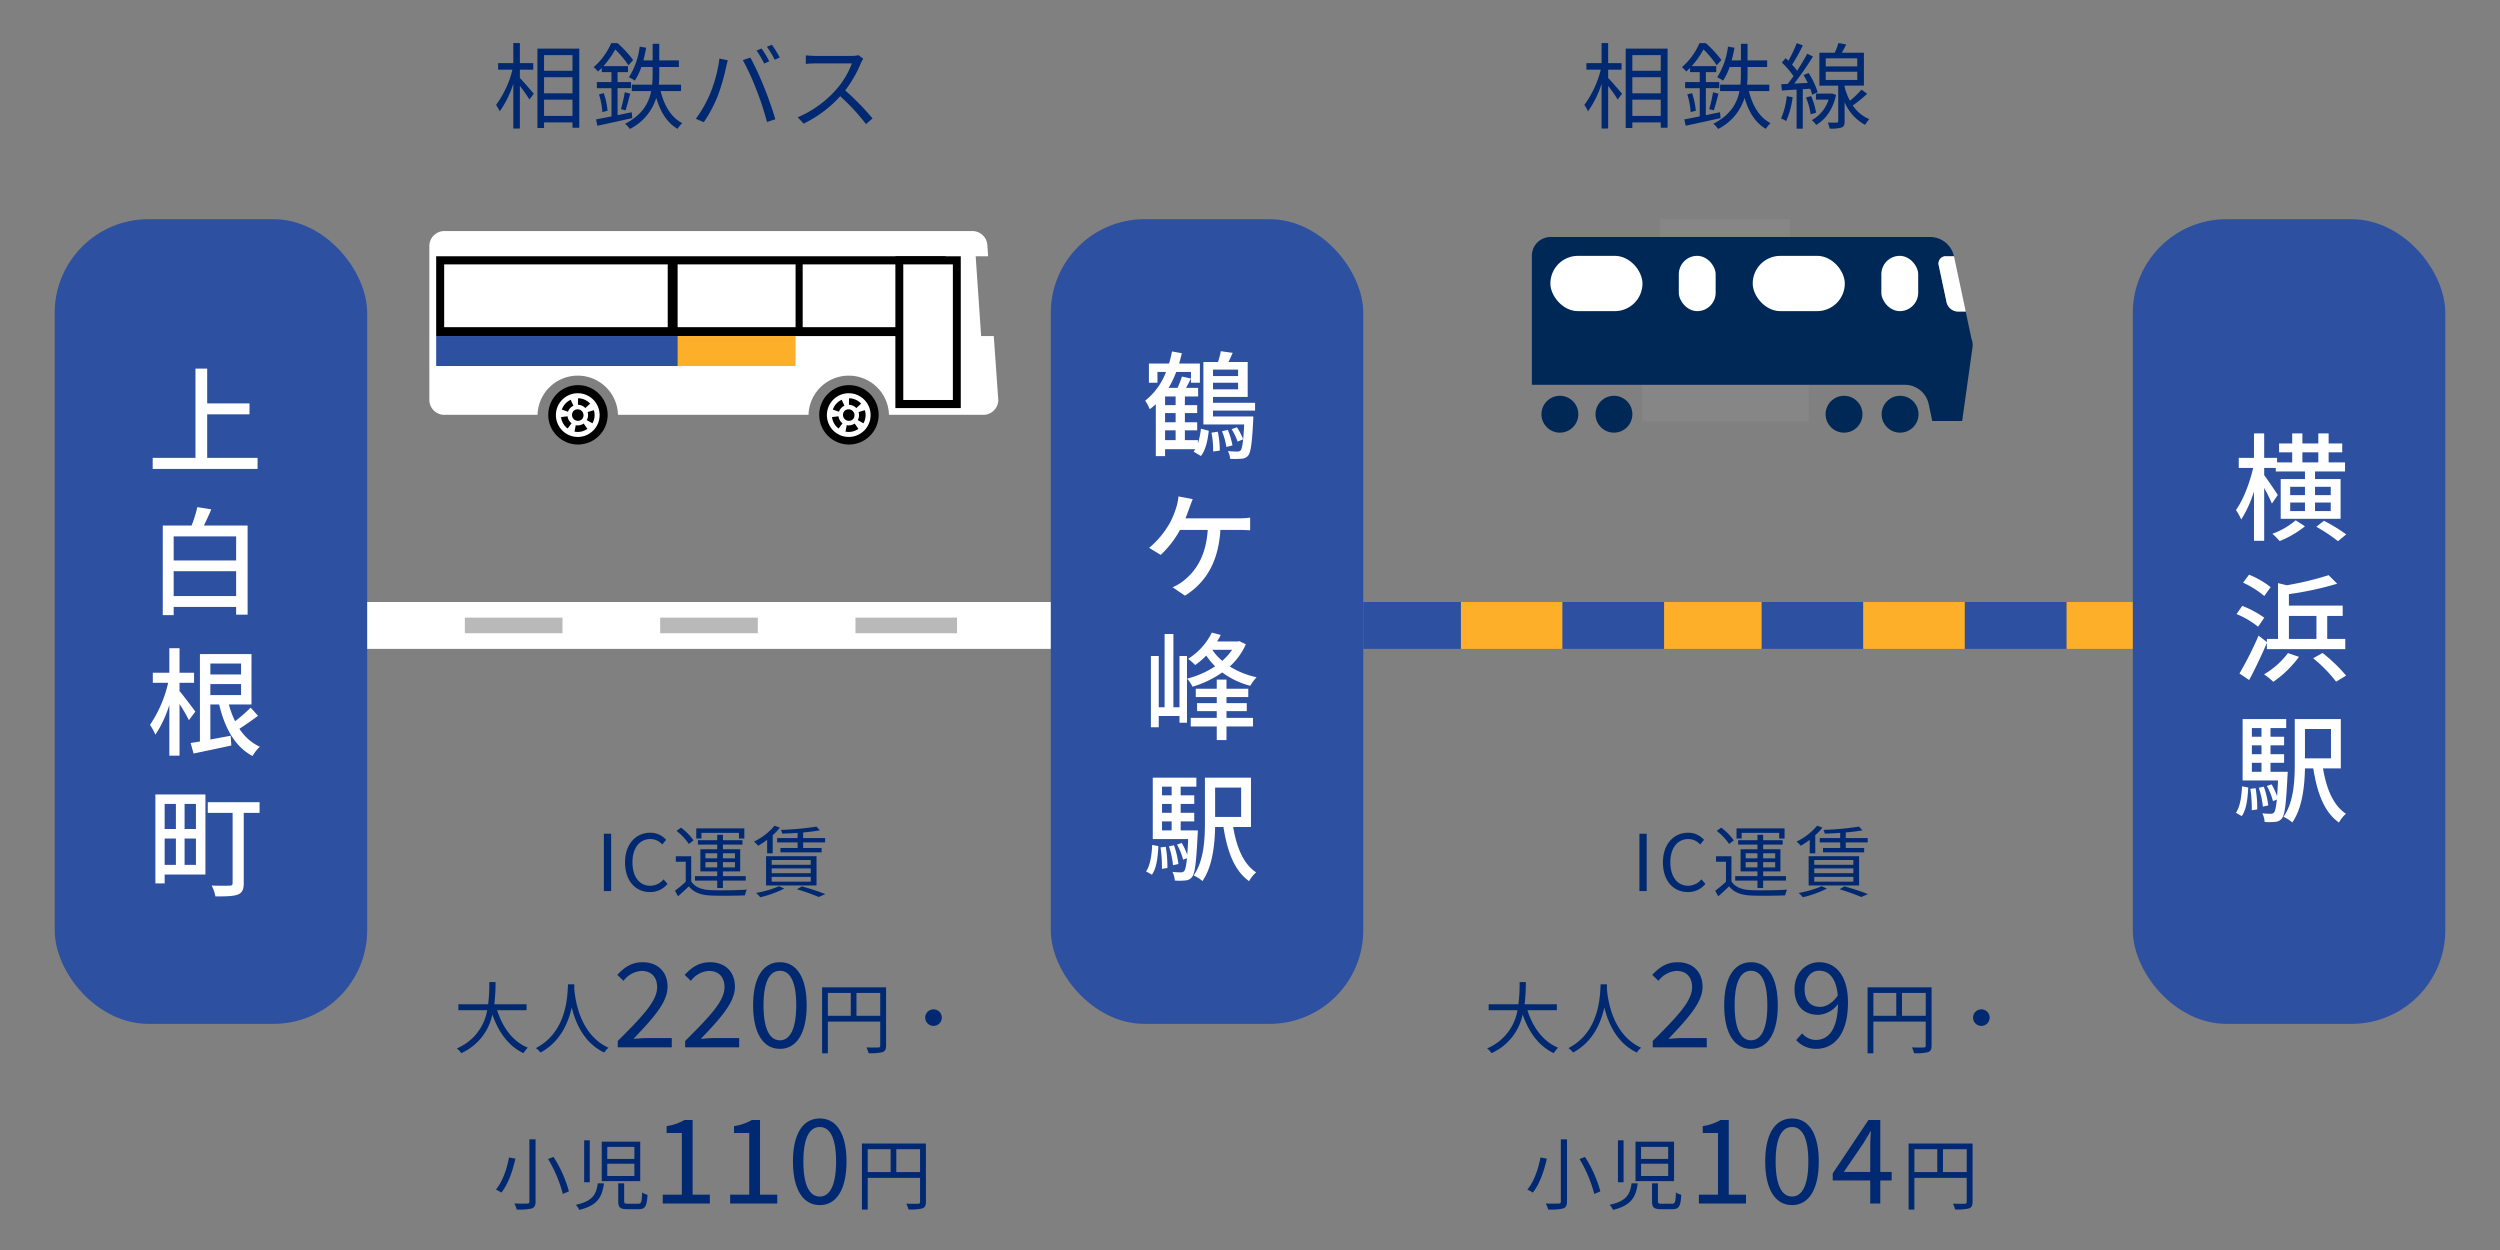 <svg xmlns="http://www.w3.org/2000/svg" width="640" height="320"><rect width="100%" height="100%" fill="#808080" stroke="none"/><defs><clipPath id="a"><path d="M0 0h640v320H0z"/></clipPath></defs><g clip-path="url(#a)"><g data-name="グループ 1796"><path data-name="長方形 1667" fill="#2d50a0" d="M349 154.112h25v12h-25z"/><path data-name="長方形 1668" fill="#fdaf2a" d="M374 154.112h26v12h-26z"/><path data-name="長方形 1670" fill="#fdaf2a" d="M426 154.112h25v12h-25z"/><path data-name="長方形 1669" fill="#2d50a0" d="M400 154.112h26v12h-26z"/></g><g data-name="グループ 1795"><path data-name="長方形 1667" fill="#2d50a0" d="M451 154.112h26v12h-26z"/><path data-name="長方形 1668" fill="#fdaf2a" d="M477 154.112h26v12h-26z"/><path data-name="長方形 1670" fill="#fdaf2a" d="M529 154.112h25v12h-25z"/><path data-name="長方形 1669" fill="#2d50a0" d="M503 154.112h26v12h-26z"/></g><path data-name="長方形 1667" fill="#fff" d="M78 154.112h244v12H78z"/><g data-name="グループ 1804" fill="#b9b9b9"><path data-name="長方形 1668" d="M219 158.112h26v4h-26zm-100 0h25v4h-25z"/><path data-name="長方形 1670" d="M169 158.112h25v4h-25zm101 0h25v4h-25z"/></g><g data-name="グループ 1803" transform="translate(-1880 -11628.888)"><rect data-name="長方形 1673" width="80" height="206" rx="24" transform="translate(2426 11685)" fill="#2d50a0"/><path data-name="パス 3220" d="M2469.41 11744.69h4.08v2.58h-4.08zm7.26 8.82v2.13h-4.02v-2.13zm0 6.21h-4.02v-2.19h4.02zm-10.38-2.19h3.78v2.19h-3.78zm0-4.02h3.78v2.13h-3.78zm-3.18 2.1c-.45-.75-2.67-4.02-3.48-5.07v-1.86h2.97v.9h7.47v1.95h-6.21v10.17h15.33v-10.17h-6.54v-1.95h7.68v-2.31h-4.2v-2.58h3.48v-2.28h-3.48v-2.58h-2.64v2.58h-4.08v-2.58h-2.61v2.58h-3.36v2.28h3.36v2.58h-3.87v-1.17h-3.3v-6.27h-2.61v6.27h-3.9v2.58h3.69c-.87 3.84-2.58 8.28-4.41 10.77a14.519 14.519 0 011.35 2.43 29.492 29.492 0 003.27-7.2v12.66h2.61v-13.53a40.2 40.2 0 011.98 3.99zm4.59 6.48a19.549 19.549 0 01-5.97 3.45 18.12 18.12 0 011.86 1.86 25.17 25.17 0 006.48-3.78zm5.28 1.65a43.38 43.38 0 015.55 3.69l2.1-1.74a44.658 44.658 0 00-5.7-3.48zm-11.7 15.45a22.434 22.434 0 00-5.52-3.18l-1.53 2.04a23.794 23.794 0 015.43 3.42zm-1.62 7.83a26.107 26.107 0 00-5.64-3.03l-1.47 2.1a22.148 22.148 0 015.52 3.24zm6.3-.45h7.05v5.88h-7.05zm-5.64 8.49h20.07v-2.61h-4.62v-5.88h3.96v-2.64h-13.77v-2.94a84.075 84.075 0 0012.36-2.67l-2.19-2.19a77.271 77.271 0 01-10.71 2.58l-2.25-.54v14.28h-2.85v.81l-2.13-1.65a87.6 87.6 0 01-4.89 9.69l2.49 1.68c1.5-2.82 3.18-6.36 4.53-9.51zm5.4 1.02a20.559 20.559 0 01-6.12 5.43 22 22 0 012.37 1.92 27.605 27.605 0 006.57-6.39zm6.45 1.32a36.436 36.436 0 015.88 6l2.55-1.56a39.989 39.989 0 00-6.03-5.79zm-18.27 40.41c1.2-1.71 1.5-4.56 1.65-7.32l-1.59-.3c-.12 2.61-.51 5.25-1.56 6.78zm2.19-6.99a32.386 32.386 0 01.36 5.49l1.41-.21a32.086 32.086 0 00-.42-5.43zm.39-6.66h2.46v2.31h-2.46zm2.46-8.88v2.22h-2.46v-2.22zm0 6.69h-2.46v-2.28h2.46zm2.31 4.5v-2.31h3.48v-2.19h-3.48v-2.28h3.48v-2.19h-3.48v-2.22h4.02v-2.31h-11.16v15.72h9.06c-.06 1.62-.15 2.94-.24 4.02a17.142 17.142 0 00-1.41-3.03l-1.2.42a16.083 16.083 0 011.56 3.87l.99-.39c-.21 2.01-.42 2.94-.72 3.3a.975.975 0 01-.84.33 16.756 16.756 0 01-2.16-.12 5.832 5.832 0 01.6 2.22 15.822 15.822 0 002.73-.03 2.274 2.274 0 001.68-.87c.75-.93 1.08-3.63 1.44-10.89.03-.33.06-1.05.06-1.05zm-.57 8.61a22.55 22.55 0 00-1.14-4.8l-1.29.27a22.67 22.67 0 011.05 4.83zm16.05-19.56v7.5h-6.66v-7.5zm2.52 10.08v-12.63h-11.79v11.34c0 4.32-.21 9.87-2.88 13.68a10.276 10.276 0 012.25 1.44c2.58-3.69 3.15-9.33 3.24-13.83h2.13c.99 6.24 2.76 11.16 6.57 13.86a8.267 8.267 0 011.8-2.25c-3.27-2.13-5.01-6.45-5.88-11.61z" fill="#fff"/></g><g data-name="グループ 1801" transform="translate(-1178 -11628.888)"><rect data-name="長方形 1672" width="80" height="206" rx="24" transform="translate(1447 11685)" fill="#2d50a0"/><path data-name="パス 3221" d="M1476.26 11739.05h2.7v2.52h-2.7zm2.7-6.45h-2.7v-2.22h2.7zm0 4.38h-2.7v-2.34h2.7zm5.7 4.59h-3.33v-2.52h3.15v-2.07h-3.15v-2.34h3.15v-2.04h-3.15v-2.22h3.39v-2.19h-3.09c.42-.75.84-1.59 1.26-2.4l-2.31-.51a21.439 21.439 0 01-1.14 2.91h-2.28a25.457 25.457 0 001.95-4.08h3.78v2.76h2.28v-4.92h-5.31c.24-.87.48-1.77.69-2.64l-2.52-.45a28.921 28.921 0 01-.75 3.09h-5.16v4.92h2.19v-2.76h2.19a16.941 16.941 0 01-5.34 7.35 10.253 10.253 0 011.17 2.19 16.185 16.185 0 001.56-1.29v13.29h2.37v-1.77h7.74a5.723 5.723 0 01-.45.63l1.89 1.11c1.23-1.53 1.74-4.08 2.01-6.45l-2.01-.54a18.334 18.334 0 01-.78 3.78zm3.48-1.92a23.214 23.214 0 01.42 4.83l1.71-.24a23.646 23.646 0 00-.51-4.83zm2.7-.36a17.692 17.692 0 011.11 4.02l1.56-.39a18 18 0 00-1.2-3.99zm5.4 2.07a15.177 15.177 0 00-1.59-3.09l-1.35.48a16.918 16.918 0 011.53 3.18zm-1.29-17.85v1.65h-6.42v-1.65zm-6.42 5.04v-1.68h6.42v1.68zm10.77 5.46v-2.01h-10.77v-1.5h8.88v-8.94h-4.92c.36-.72.72-1.53 1.08-2.34l-3.03-.42a25.242 25.242 0 01-.72 2.76h-3.75v15.99h10.44c-.21 4.44-.51 6.12-.9 6.63a.975.975 0 01-.84.3 21.953 21.953 0 01-2.43-.12 5.03 5.03 0 01.57 1.98 18.284 18.284 0 002.94-.03 2.288 2.288 0 001.68-.78c.66-.84.99-3.09 1.29-9.09.03-.33.03-.93.03-.93h-10.32v-1.5zm-15.96 22.65l-3.66-.69a12.309 12.309 0 01-.51 2.67 22.314 22.314 0 01-1.71 4.17 23.271 23.271 0 01-5.28 6.33l2.97 1.8a25.152 25.152 0 004.92-6.39h7.11c-.45 7.02-3.36 10.86-6.39 13.17a12.134 12.134 0 01-2.61 1.5l3.18 2.16c5.28-3.33 8.55-8.52 9.06-16.83h4.68c.69 0 1.92.03 2.94.09v-3.24a20.569 20.569 0 01-2.94.18h-13.62c.39-.96.72-1.89.99-2.64.24-.63.57-1.56.87-2.28zm-3.39 53.28h-1.56v-18.75h-2.25v18.75h-1.5v-13.11h-2.01v18.24h2.01v-2.88h5.31v1.71h1.92v-17.07h-1.92zm13.47-14.7a14.9 14.9 0 01-2.52 2.82 13.247 13.247 0 01-2.55-2.82zm1.86-2.22l-.42.09h-5.28a18.351 18.351 0 00.93-1.68l-2.28-.6a16.434 16.434 0 01-6.09 6.72 16.587 16.587 0 011.83 1.59 18.986 18.986 0 002.82-2.43 19.892 19.892 0 002.28 2.76 23.546 23.546 0 01-7.17 3.15 8.6 8.6 0 011.38 2.07 26.29 26.29 0 007.62-3.66 20.348 20.348 0 007.17 3.42 12.922 12.922 0 011.62-2.19 21.168 21.168 0 01-6.87-2.76 16.513 16.513 0 004.11-5.67zm-3.3 17.91h5.19v-2.04h-5.19v-1.56h5.58v-2.13h-5.58v-2.34h-2.49v2.34h-5.37v2.13h5.37v1.56h-5.04v2.04h5.04v1.74h-6.66v2.19h6.66v3.48h2.49v-3.48h6.78v-2.19h-6.78zm-19.08 41.88c1.2-1.71 1.5-4.56 1.65-7.32l-1.59-.3c-.12 2.61-.51 5.25-1.56 6.78zm2.19-6.99a32.386 32.386 0 01.36 5.49l1.41-.21a32.086 32.086 0 00-.42-5.43zm.39-6.66h2.46v2.31h-2.46zm2.46-8.88v2.22h-2.46v-2.22zm0 6.69h-2.46v-2.28h2.46zm2.31 4.5v-2.31h3.48v-2.19h-3.48v-2.28h3.48v-2.19h-3.48v-2.22h4.02v-2.31h-11.16v15.72h9.06c-.06 1.62-.15 2.94-.24 4.02a17.142 17.142 0 00-1.41-3.03l-1.2.42a16.082 16.082 0 011.56 3.87l.99-.39c-.21 2.01-.42 2.94-.72 3.3a.975.975 0 01-.84.33 16.755 16.755 0 01-2.16-.12 5.832 5.832 0 01.6 2.22 15.824 15.824 0 002.73-.03 2.274 2.274 0 001.68-.87c.75-.93 1.08-3.63 1.44-10.89.03-.33.06-1.05.06-1.05zm-.57 8.61a22.55 22.55 0 00-1.14-4.8l-1.29.27a22.67 22.67 0 011.05 4.83zm16.05-19.56v7.5h-6.66v-7.5zm2.52 10.08v-12.63h-11.79v11.34c0 4.32-.21 9.87-2.88 13.68a10.275 10.275 0 012.25 1.44c2.58-3.69 3.15-9.33 3.24-13.83h2.13c.99 6.24 2.76 11.16 6.57 13.86a8.267 8.267 0 011.8-2.25c-3.27-2.13-5.01-6.45-5.88-11.61z" fill="#fff"/></g><g data-name="グループ 1802" transform="translate(-463 -11628.888)"><rect data-name="長方形 1671" width="80" height="206" rx="24" transform="translate(477 11685)" fill="#2d50a0"/><path data-name="パス 3222" d="M516.04 11746.11v-11.16h10.83v-2.79h-10.83v-8.91h-3v22.86h-10.95v2.82h26.85v-2.82zm-8.58 35.37v-6.36h15.99v6.36zm15.99-15.27v6.15h-15.99v-6.15zm-8.25-2.79a77.05 77.05 0 001.89-4.14l-3.57-.57a32.4 32.4 0 01-1.47 4.71h-7.38v22.95h2.79v-2.1h15.99v1.98h2.94v-22.83zm-2.19 47.64c-.57-.81-3.18-4.26-4.05-5.25v-2.13h3.72v-2.58h-3.72v-6.27h-2.61v6.27h-4.23v2.58h3.93a31.683 31.683 0 01-4.65 10.77 15.547 15.547 0 011.38 2.52 29.634 29.634 0 003.57-7.62v12.99h2.61v-13.23a42.393 42.393 0 012.4 4.14zm3.84-7.05h7.86v2.82h-7.86zm7.86-5.25v2.79h-7.86v-2.79zm2.46 11.28a39.939 39.939 0 01-3.99 3.48 23.46 23.46 0 01-1.59-4.29h5.79v-12.9h-13.2v22.38c-.87.15-1.68.27-2.37.39l.75 2.7c2.73-.6 6.3-1.32 9.66-2.07l-.18-2.49c-1.77.33-3.54.66-5.19.96v-8.97h2.25c1.44 6.03 4.02 10.8 8.55 13.2a10.316 10.316 0 011.86-2.37 12.489 12.489 0 01-5.22-4.62c1.5-.93 3.24-2.19 4.77-3.3zm-19.14 24.66v6.42h-2.88v-6.42zm5.13 6.42h-2.91v-6.42h2.91zm-2.91 9.18v-6.75h2.91v6.75zm-5.1-6.75h2.88v6.75h-2.88zm10.44-11.28h-12.81v22.77h2.37v-2.28h10.44zm13.86 1.98h-13.26v2.73h6.36v17.94c0 .51-.18.69-.75.69-.6.03-2.64.06-4.62-.03a9.941 9.941 0 01.96 2.79c2.76 0 4.59-.03 5.76-.48 1.14-.48 1.5-1.32 1.5-2.94v-17.97h4.05z" fill="#fff"/></g><g data-name="グループ 1805" transform="translate(392.159 56.112)"><circle data-name="楕円形 428" cx="4.718" cy="4.718" transform="translate(89.542 45.211)" fill="#002856" r="4.718"/><circle data-name="楕円形 429" cx="4.718" cy="4.718" transform="translate(75.196 45.211)" fill="#002856" r="4.718"/><circle data-name="楕円形 430" cx="4.718" cy="4.718" transform="translate(16.292 45.211)" fill="#002856" r="4.718"/><circle data-name="楕円形 431" cx="4.718" cy="4.718" transform="translate(2.452 45.211)" fill="#002856" r="4.718"/><path data-name="長方形 1675" fill="#868686" d="M70.848 51.788h-42.61v-9.345h42.61z"/><path data-name="長方形 1676" fill="#868686" d="M66.049 9.345H32.871V0h33.178z"/><path data-name="パス 2941" d="M4.781 4.568h97.437a6.231 6.231 0 015.8 4.781l.03.14h-2.027a1.852 1.852 0 00-1.858 2.359l2.006 9.438a3.075 3.075 0 002.86 2.359h2.027l1.465 6.891a4.407 4.407 0 01.276 2.319l-2.645 18.817h-7.65l-.954-4.489a6.231 6.231 0 00-5.8-4.781H.002V9.349a4.781 4.781 0 014.779-4.781z" fill="#002856"/><rect data-name="長方形 1677" width="23.579" height="14.156" rx="7.078" transform="rotate(-180 14.158 11.77)" fill="#fff"/><rect data-name="長方形 1678" width="23.579" height="14.156" rx="7.078" transform="rotate(-180 40.056 11.77)" fill="#fff"/><rect data-name="長方形 1679" width="9.432" height="14.156" rx="4.716" transform="rotate(-180 23.524 11.77)" fill="#fff"/><rect data-name="長方形 1680" width="9.432" height="14.156" rx="4.716" transform="rotate(-180 49.449 11.77)" fill="#fff"/><path data-name="パス 2942" d="M106.018 9.484h2.039l3.009 14.156h-2.039a3.075 3.075 0 01-2.86-2.359l-2.006-9.438a1.852 1.852 0 011.857-2.359z" fill="#fff"/></g><g data-name="グループ 1808" transform="translate(109.915 59.155)"><circle data-name="楕円形 432" cx="7.608" cy="7.608" transform="translate(99.803 39.431)" r="7.608"/><circle data-name="楕円形 433" cx="5.599" cy="5.599" transform="translate(101.765 41.509)" fill="#fff" r="5.599"/><g data-name="グループ 1806"><path data-name="パス 2944" d="M106.293 46.036a1.515 1.515 0 002.142 2.14 1.515 1.515 0 00-2.142-2.14z"/><path data-name="パス 2945" d="M106.525 51.337l.326-1.641a2.649 2.649 0 00.513.051 2.622 2.622 0 001.512-.478l.959 1.37a4.289 4.289 0 01-2.47.781 4.343 4.343 0 01-.84-.083z"/><path data-name="パス 2946" d="M103.082 47.616l1.661-.2a2.631 2.631 0 001.032 1.794l-1.007 1.335a4.293 4.293 0 01-1.507-2.108 4.34 4.34 0 01-.179-.821z"/><path data-name="パス 2947" d="M105.556 43.191l.7 1.519a2.631 2.631 0 00-1.388 1.536l-1.581-.545a4.289 4.289 0 011.54-2.084 4.335 4.335 0 01.729-.426z"/><path data-name="パス 2948" d="M110.529 44.177l-1.228 1.137a2.624 2.624 0 00-1.889-.845l.03-1.672a4.29 4.29 0 012.458.82 4.346 4.346 0 01.629.56z"/><path data-name="パス 2949" d="M111.128 49.211l-1.46-.817a2.623 2.623 0 00.22-2.058l1.6-.489a4.29 4.29 0 01-.359 3.363z"/></g><path data-name="パス 2950" d="M144.489 26.87h-3.233l-1.4-20.414h3.192l-.194-2.759a3.844 3.844 0 00-3.976-3.7H3.976A3.844 3.844 0 000 3.697v39.644a3.844 3.844 0 003.976 3.7h23.721a10.3 10.3 0 0120.593 0h48.778a10.3 10.3 0 0120.593 0h24.013a3.844 3.844 0 003.976-3.7z" fill="#fff"/><circle data-name="楕円形 434" cx="7.608" cy="7.608" transform="translate(30.433 39.431)" r="7.608"/><circle data-name="楕円形 435" cx="5.599" cy="5.599" transform="translate(32.395 41.509)" fill="#fff" r="5.599"/><g data-name="グループ 1807"><path data-name="パス 2951" d="M36.922 46.036a1.515 1.515 0 002.142 2.14 1.515 1.515 0 00-2.142-2.14z"/><path data-name="パス 2952" d="M37.155 51.337l.326-1.641a2.651 2.651 0 00.513.051 2.621 2.621 0 001.512-.478l.959 1.37a4.29 4.29 0 01-2.471.781 4.34 4.34 0 01-.839-.083z"/><path data-name="パス 2953" d="M33.714 47.616l1.661-.2a2.657 2.657 0 00.11.5 2.624 2.624 0 00.922 1.29L35.4 50.541a4.293 4.293 0 01-1.686-2.932z"/><path data-name="パス 2954" d="M36.185 43.191l.7 1.519a2.632 2.632 0 00-1.387 1.536l-1.581-.545a4.288 4.288 0 011.539-2.084 4.339 4.339 0 01.729-.426z"/><path data-name="パス 2955" d="M41.158 44.177l-1.228 1.137a2.627 2.627 0 00-1.89-.845l.03-1.672a4.289 4.289 0 013.087 1.38z"/><path data-name="パス 2956" d="M41.755 49.211l-1.46-.817a2.625 2.625 0 00.22-2.058l1.6-.489a4.294 4.294 0 01-.359 3.363z"/></g><path data-name="パス 2957" d="M133.565 26.872H1.745V6.456H132.17z"/><path data-name="長方形 1681" d="M119.301 6.456h16.74v38.858h-16.74z"/><path data-name="長方形 1682" fill="#fff" d="M121.325 8.529h12.694v34.712h-12.694z"/><path data-name="長方形 1683" fill="#fdaf2a" d="M62.934 26.87h30.819v7.677H62.934z"/><path data-name="長方形 1684" fill="#2d50a0" d="M1.745 26.87h61.811v7.677H1.745z"/><path data-name="長方形 1685" fill="#fff" d="M3.794 8.529H61.02V24.6H3.794z"/><path data-name="長方形 1686" fill="#fff" d="M63.555 8.529h30.197V24.6H63.555z"/><path data-name="長方形 1687" fill="#fff" d="M95.573 8.529h23.728V24.6H95.573z"/></g><path data-name="パス 3223" d="M154.59 228.112h1.86v-14.68h-1.86zm11.8.26a5.667 5.667 0 004.5-2.1l-1.02-1.16a4.456 4.456 0 01-3.4 1.64c-2.8 0-4.56-2.32-4.56-6.02 0-3.66 1.84-5.94 4.62-5.94a4 4 0 013 1.4l1-1.2a5.421 5.421 0 00-4.02-1.82c-3.72 0-6.5 2.88-6.5 7.62 0 4.76 2.74 7.58 6.38 7.58zm13.18-15.16h9.6v1.46h1.38v-2.6h-12.3v2.6h1.32zm1.02 8.84v-1.34h3.02v1.34zm0-3.62h3.02v1.3h-3.02zm7.56 0v1.3h-3.08v-1.3zm0 3.62h-3.08v-1.34h3.08zm-4.54 5.28h1.46v-1.9h5.84v-1.14h-5.84v-1.22h4.42v-5.66h-4.42v-1.2h5v-1.12h-5v-1.38h-1.46v1.38h-4.94v1.12h4.94v1.2h-4.32v5.66h4.32v1.22h-5.7v1.14h5.7zm-6.06-12.2a14.953 14.953 0 00-3.22-3.26l-1.14.84a14.775 14.775 0 013.16 3.34zm-.6 4.08h-3.94v1.4h2.54v5.12a32.919 32.919 0 01-2.76 2.3l.78 1.42c.98-.86 1.9-1.7 2.78-2.56 1.24 1.56 3.04 2.26 5.66 2.36 2.24.1 6.46.06 8.7-.04a5.444 5.444 0 01.48-1.46c-2.4.16-7 .22-9.2.12-2.34-.08-4.1-.76-5.04-2.24zm27.24-4.66h-5.24v1.1h5.24v1.44h-4.4v1.1h10.54v-1.1h-4.72v-1.44h5.62v-1.1h-5.62v-1.44c1.6-.14 3.1-.34 4.28-.56l-.88-.94a73.171 73.171 0 01-9.08.84 4.111 4.111 0 01.3.96c1.26-.04 2.62-.1 3.96-.2zm-6.64 9.92h10v1.24h-10zm0-2.16h10v1.22h-10zm0-2.16h10v1.24h-10zm-1.44 6.52h12.92v-7.48h-12.92zm.28-8.22h1.42v-4.64a13.953 13.953 0 001.84-1.94l-1.36-.5a15.849 15.849 0 01-5.28 4.08 7.757 7.757 0 011.08 1.06 20.7 20.7 0 002.3-1.52zm3.06 8.42a26.179 26.179 0 01-5.9 1.72 9.288 9.288 0 011.08 1.1 27.716 27.716 0 006.16-2.22zm4.56.78a50.841 50.841 0 015.58 1.98l1.7-.74a59.163 59.163 0 00-6.02-1.98zm-69.205 30.96v-1.52h-8.26a46.439 46.439 0 00.32-5.68h-1.6a42.6 42.6 0 01-.3 5.68h-7.62v1.52h7.38a12.984 12.984 0 01-7.78 9.78 4.29 4.29 0 011.12 1.22 14 14 0 007.98-9.9c1.58 4.54 4.12 8.08 7.96 9.9a7.649 7.649 0 011.12-1.4c-3.86-1.58-6.46-5.2-7.86-9.6zm10.6-6.62c-.14 2.64-.14 12.18-8.24 16.32a5.061 5.061 0 011.2 1.14c5.06-2.74 7.12-7.56 8-11.56.96 4 3.16 9.12 8.32 11.56a4.483 4.483 0 011.1-1.22c-7.52-3.44-8.6-12.68-8.78-15.32.02-.34.02-.66.04-.92zm12.74 16.12h13.83v-2.37h-6.21c-1.14 0-2.46.12-3.6.21 5.07-5.34 8.73-9.33 8.73-13.35 0-3.78-2.46-6.27-6.39-6.27-2.79 0-4.68 1.29-6.48 3.24l1.59 1.53a6.255 6.255 0 014.56-2.55c2.73 0 4.05 1.74 4.05 4.17 0 3.51-3.63 7.35-10.08 13.77zm17.25 0h13.83v-2.37h-6.21c-1.14 0-2.46.12-3.6.21 5.07-5.34 8.73-9.33 8.73-13.35 0-3.78-2.46-6.27-6.39-6.27-2.79 0-4.68 1.29-6.48 3.24l1.59 1.53a6.255 6.255 0 014.56-2.55c2.73 0 4.05 1.74 4.05 4.17 0 3.51-3.63 7.35-10.08 13.77zm24.27.39c4.26 0 6.84-3.99 6.84-11.16 0-7.14-2.58-11.01-6.84-11.01s-6.865 3.84-6.865 11.01 2.605 11.16 6.865 11.16zm0-2.19c-2.52 0-4.2-2.7-4.2-8.97s1.68-8.82 4.2-8.82c2.49 0 4.17 2.55 4.17 8.82s-1.68 8.97-4.17 8.97zm19.59-6.26v-5.86h6.08v5.86zm-7.32-5.86h5.86v5.86h-5.86zm14.9-1.44h-16.38v16.9h1.48v-8.12h13.4v6.12c0 .38-.14.5-.5.5-.38.02-1.68.04-3.04-.02a6.4 6.4 0 01.56 1.48 12.594 12.594 0 003.56-.26c.68-.26.92-.74.92-1.7zm12.14 5.64a2.12 2.12 0 102.12 2.12 2.108 2.108 0 00-2.12-2.12zm-103.45 33.28v15.9c0 .4-.16.54-.58.54-.38.02-1.82.04-3.28-.02a7.094 7.094 0 01.62 1.54 13.88 13.88 0 003.82-.26c.7-.26 1-.7 1-1.8v-15.9zm4.78 5.04a33.8 33.8 0 013.78 8.94l1.56-.66a31.8 31.8 0 00-3.94-8.82zm-10-.4c-.48 2.68-1.58 6.12-3.36 8.22a8.035 8.035 0 011.4.78c1.8-2.22 2.96-5.8 3.6-8.7zm22.72 6.62c-.36 2.82-1.32 4.58-5.62 5.5a4.665 4.665 0 01.88 1.3c4.7-1.14 5.88-3.32 6.32-6.8zm5.24 0v4.56c0 1.6.48 2.06 2.3 2.06h2.98c1.6 0 2.04-.72 2.22-3.68a4.516 4.516 0 01-1.38-.6c-.08 2.5-.22 2.88-.98 2.88h-2.68c-.8 0-.94-.1-.94-.66v-4.56zm-8.72-11v10.72h1.44v-10.72zm4.5.34v10.1h9.855v-10.1zm1.42 1.32h6.935v3.1h-6.94zm0 4.32h6.935v3.14h-6.94zm14.2 10.2h12.06v-2.28h-4.41v-19.11h-2.1a12.668 12.668 0 01-4.56 1.56v1.77h3.9v15.78h-4.89zm17.25 0h12.06v-2.28h-4.41v-19.11h-2.1a12.668 12.668 0 01-4.56 1.56v1.77h3.9v15.78h-4.89zm22.95.39c4.26 0 6.84-3.99 6.84-11.16 0-7.14-2.58-11.01-6.84-11.01s-6.865 3.84-6.865 11.01 2.605 11.16 6.865 11.16zm0-2.19c-2.52 0-4.2-2.7-4.2-8.97s1.68-8.82 4.2-8.82c2.49 0 4.17 2.55 4.17 8.82s-1.68 8.97-4.17 8.97zm19.59-6.26v-5.86h6.08v5.86zm-7.32-5.86H228v5.86h-5.86zm14.9-1.44h-16.38v16.9h1.48v-8.12h13.4v6.12c0 .38-.14.5-.5.5-.38.02-1.68.04-3.04-.02a6.4 6.4 0 01.56 1.48 12.593 12.593 0 003.56-.26c.68-.26.92-.74.92-1.7z" fill="#002971"/><path data-name="パス 3224" d="M419.69 228.112h1.86v-14.68h-1.86zm12.4.26a5.667 5.667 0 004.5-2.1l-1.02-1.16a4.456 4.456 0 01-3.4 1.64c-2.8 0-4.56-2.32-4.56-6.02 0-3.66 1.84-5.94 4.62-5.94a4 4 0 013 1.4l1-1.2a5.421 5.421 0 00-4.02-1.82c-3.72 0-6.5 2.88-6.5 7.62 0 4.76 2.74 7.58 6.38 7.58zm13.78-15.16h9.6v1.46h1.38v-2.6h-12.3v2.6h1.32zm1.02 8.84v-1.34h3.02v1.34zm0-3.62h3.02v1.3h-3.02zm7.56 0v1.3h-3.08v-1.3zm0 3.62h-3.08v-1.34h3.08zm-4.54 5.28h1.46v-1.9h5.84v-1.14h-5.84v-1.22h4.42v-5.66h-4.42v-1.2h5v-1.12h-5v-1.38h-1.46v1.38h-4.94v1.12h4.94v1.2h-4.32v5.66h4.32v1.22h-5.7v1.14h5.7zm-6.06-12.2a14.953 14.953 0 00-3.22-3.26l-1.14.84a14.775 14.775 0 013.16 3.34zm-.6 4.08h-3.94v1.4h2.54v5.12a32.919 32.919 0 01-2.76 2.3l.78 1.42c.98-.86 1.9-1.7 2.78-2.56 1.24 1.56 3.04 2.26 5.66 2.36 2.24.1 6.46.06 8.7-.04a5.444 5.444 0 01.48-1.46c-2.4.16-7 .22-9.2.12-2.34-.08-4.1-.76-5.04-2.24zm27.84-4.66h-5.24v1.1h5.24v1.44h-4.4v1.1h10.54v-1.1h-4.72v-1.44h5.62v-1.1h-5.62v-1.44c1.6-.14 3.1-.34 4.28-.56l-.88-.94a73.171 73.171 0 01-9.08.84 4.111 4.111 0 01.3.96c1.26-.04 2.62-.1 3.96-.2zm-6.64 9.92h10v1.24h-10zm0-2.16h10v1.22h-10zm0-2.16h10v1.24h-10zm-1.44 6.52h12.92v-7.48h-12.92zm.28-8.22h1.42v-4.64a13.953 13.953 0 001.84-1.94l-1.36-.5a15.849 15.849 0 01-5.28 4.08 7.757 7.757 0 011.08 1.06 20.7 20.7 0 002.3-1.52zm3.06 8.42a26.179 26.179 0 01-5.9 1.72 9.288 9.288 0 011.08 1.1 27.716 27.716 0 006.16-2.22zm4.56.78a50.841 50.841 0 015.58 1.98l1.7-.74a59.163 59.163 0 00-6.02-1.98zm-72.355 30.96v-1.52H390.3a46.439 46.439 0 00.32-5.68h-1.6a42.6 42.6 0 01-.3 5.68h-7.62v1.52h7.38a12.984 12.984 0 01-7.78 9.78 4.29 4.29 0 011.12 1.22 14 14 0 007.98-9.9c1.58 4.54 4.12 8.08 7.96 9.9a7.649 7.649 0 011.12-1.4c-3.86-1.58-6.46-5.2-7.86-9.6zm11.2-6.62c-.14 2.64-.14 12.18-8.24 16.32a5.061 5.061 0 011.2 1.14c5.06-2.74 7.12-7.56 8-11.56.96 4 3.16 9.12 8.32 11.56a4.483 4.483 0 011.1-1.22c-7.52-3.44-8.6-12.68-8.78-15.32.02-.34.02-.66.04-.92zm13.345 16.12h13.83v-2.37h-6.21c-1.14 0-2.46.12-3.6.21 5.07-5.34 8.73-9.33 8.73-13.35 0-3.78-2.46-6.27-6.39-6.27-2.79 0-4.68 1.29-6.48 3.24l1.59 1.53a6.255 6.255 0 014.56-2.55c2.73 0 4.05 1.74 4.05 4.17 0 3.51-3.63 7.35-10.08 13.77zm25.17.39c4.26 0 6.84-3.99 6.84-11.16 0-7.14-2.58-11.01-6.84-11.01s-6.87 3.84-6.87 11.01 2.605 11.16 6.865 11.16zm0-2.19c-2.52 0-4.2-2.7-4.2-8.97s1.68-8.82 4.2-8.82c2.49 0 4.17 2.55 4.17 8.82s-1.685 8.97-4.175 8.97zm13.71-13.14c0-2.82 1.62-4.68 3.72-4.68 2.73 0 4.41 2.22 4.77 6.36-1.38 2.04-3.12 2.91-4.5 2.91-2.67 0-3.995-1.8-3.995-4.59zm2.97 15.33c4.26 0 8.13-3.3 8.13-11.88 0-6.87-3.15-10.29-7.38-10.29-3.42 0-6.3 2.76-6.3 6.84 0 4.38 2.4 6.63 6.12 6.63a6.812 6.812 0 005.01-2.76c-.12 6.84-2.67 9.18-5.67 9.18a4.543 4.543 0 01-3.51-1.68l-1.53 1.71a6.707 6.707 0 005.125 2.25zm21.96-8.45v-5.86h6.08v5.86zm-7.32-5.86h5.86v5.86h-5.86zm14.9-1.44H478.1v16.9h1.48v-8.12h13.4v6.12c0 .38-.14.5-.5.5-.38.02-1.68.04-3.04-.02a6.4 6.4 0 01.56 1.48 12.594 12.594 0 003.56-.26c.68-.26.92-.74.92-1.7zm12.74 5.64a2.12 2.12 0 102.12 2.12 2.108 2.108 0 00-2.125-2.12zm-107.655 33.28v15.9c0 .4-.16.54-.58.54-.38.02-1.82.04-3.28-.02a7.094 7.094 0 01.62 1.54 13.88 13.88 0 003.82-.26c.7-.26 1-.7 1-1.8v-15.9zm4.78 5.04a33.8 33.8 0 013.78 8.94l1.56-.66a31.8 31.8 0 00-3.94-8.82zm-10-.4c-.48 2.68-1.58 6.12-3.36 8.22a8.035 8.035 0 011.4.78c1.8-2.22 2.96-5.8 3.6-8.7zm23.32 6.62c-.36 2.82-1.32 4.58-5.62 5.5a4.665 4.665 0 01.88 1.3c4.7-1.14 5.88-3.32 6.32-6.8zm5.24 0v4.56c0 1.6.48 2.06 2.3 2.06h2.98c1.6 0 2.04-.72 2.22-3.68a4.516 4.516 0 01-1.38-.6c-.08 2.5-.22 2.88-.98 2.88h-2.68c-.8 0-.94-.1-.94-.66v-4.56zm-8.72-11v10.72h1.44v-10.72zm4.5.34v10.1h9.86v-10.1zm1.42 1.32h6.94v3.1h-6.94zm0 4.32h6.94v3.14h-6.94zm14.8 10.2h12.06v-2.28h-4.41v-19.11h-2.1a12.668 12.668 0 01-4.56 1.56v1.77h3.9v15.78h-4.89zm23.85.39c4.26 0 6.84-3.99 6.84-11.16 0-7.14-2.58-11.01-6.84-11.01s-6.865 3.84-6.865 11.01 2.605 11.16 6.865 11.16zm0-2.19c-2.52 0-4.2-2.7-4.2-8.97s1.68-8.82 4.2-8.82c2.49 0 4.17 2.55 4.17 8.82s-1.68 8.97-4.17 8.97zm13.26-6.3l5.01-7.35c.63-1.05 1.23-1.98 1.77-3h.12c-.06 1.14-.15 2.97-.15 4.08v6.27zm6.75 8.1h2.58v-5.91h2.91v-2.19h-2.91v-13.29h-3.03l-9.15 13.68v1.8h9.6zm18.63-8.06v-5.86h6.08v5.86zm-7.32-5.86h5.86v5.86h-5.86zm14.9-1.44H488.6v16.9h1.48v-8.12h13.4v6.12c0 .38-.14.5-.5.5-.38.02-1.68.04-3.04-.02a6.4 6.4 0 01.56 1.48 12.593 12.593 0 003.56-.26c.68-.26.92-.74.92-1.7z" fill="#002971"/><path data-name="パス 3225" d="M133.088 17.84h3.432v-1.68h-3.432v-5.136h-1.68v5.136h-3.888v1.68h3.672a25.606 25.606 0 01-4.2 9.024 9.929 9.929 0 01.936 1.632 25.1 25.1 0 003.48-7.056v11.472h1.68v-10.92a39.312 39.312 0 012.448 3.48l1.1-1.464c-.5-.648-2.712-3.192-3.552-4.056zm6.192 11.832V25.52h7.272v4.152zm7.272-15.552v4.008h-7.272V14.12zm-7.272 5.64h7.272v4.128h-7.272zm-1.7-7.32v20.328h1.7v-1.44h7.272v1.368h1.748V12.44zm24.144 16.3c-1.2.24-2.448.5-3.624.744v-6.916h3.432v-1.556H158.1v-2.548h2.66v-1.536h-6.288a22.44 22.44 0 003.028-4.272 25.188 25.188 0 013.38 4.056l1.2-1.344a29.32 29.32 0 00-3.98-4.32h-1.636a16.948 16.948 0 01-4.488 6.144 6.168 6.168 0 011.1 1.128c.336-.312.672-.624.984-.936v1.08h2.472v2.548h-3.74v1.56h3.744v7.22a120.69 120.69 0 01-3.96.768l.36 1.632a648.185 648.185 0 008.928-1.968zm-8.38-4.588a19.511 19.511 0 01.864 4.536l1.32-.336a18.812 18.812 0 00-.96-4.512zm6.792 4.1c.36-1.1.816-2.808 1.2-4.272l-1.392-.36a39.192 39.192 0 01-.984 4.32zm14.208-4.94V21.68h-5.688c.1-1.056.12-2.064.12-3.048v-1.488h5.016v-1.68h-5.016v-4.252h-1.7v4.248H164.7c.288-1.032.528-2.136.72-3.24l-1.66-.284a18.832 18.832 0 01-2.76 7.848 9.2 9.2 0 011.512.864 16.408 16.408 0 001.68-3.5h2.88v1.484c0 .96-.024 1.992-.12 3.048h-5.208v1.632h4.968c-.6 3.024-2.256 6.12-6.7 8.376a6.89 6.89 0 011.228 1.324 13.293 13.293 0 006.768-7.968c1.032 3.576 2.76 6.384 5.448 7.944a7.1 7.1 0 011.2-1.464c-2.832-1.44-4.608-4.464-5.544-8.208zm20.616-10.9l-1.272.528a27.426 27.426 0 011.944 3.336l1.3-.576a27.7 27.7 0 00-1.972-3.288zm2.64-.96l-1.272.528a22.861 22.861 0 011.992 3.312l1.3-.576a27.906 27.906 0 00-2.02-3.26zm-15.768 12.436a31.524 31.524 0 01-3.7 6.528l2.04.864a34.806 34.806 0 003.528-6.6 52.627 52.627 0 002.184-7.512c.1-.5.288-1.2.432-1.728l-2.136-.456a36.583 36.583 0 01-2.348 8.904zm11.808-.912a71.919 71.919 0 012.712 8.256l2.136-.7c-.624-2.16-1.9-5.832-2.88-8.208a77.585 77.585 0 00-3.5-7.584l-1.944.648a61.375 61.375 0 013.476 7.588zm27.36-7.92l-1.224-.936a6.572 6.572 0 01-1.8.192h-9.264c-.72 0-2.088-.1-2.424-.144v2.184c.264-.024 1.584-.12 2.424-.12h9.36a21.119 21.119 0 01-3.984 6.672 27.444 27.444 0 01-9.888 7.128l1.536 1.608a30.425 30.425 0 009.36-7.008 55.413 55.413 0 016.6 7.128l1.68-1.44a66.575 66.575 0 00-7.008-7.176 30.374 30.374 0 004.032-7.032 6.886 6.886 0 01.6-1.056z" fill="#002971"/><path data-name="パス 3226" d="M411.688 17.84h3.432v-1.68h-3.432v-5.136h-1.68v5.136h-3.888v1.68h3.672a25.606 25.606 0 01-4.2 9.024 9.929 9.929 0 01.936 1.632 25.1 25.1 0 003.48-7.056v11.472h1.68v-10.92a39.312 39.312 0 012.448 3.48l1.1-1.464c-.5-.648-2.712-3.192-3.552-4.056zm6.192 11.832V25.52h7.272v4.152zm7.272-15.552v4.008h-7.272V14.12zm-7.272 5.64h7.272v4.128h-7.272zm-1.7-7.32v20.328h1.7v-1.44h7.272v1.368h1.748V12.44zm24.144 16.3c-1.2.24-2.448.5-3.624.744v-6.916h3.432v-1.556H436.7v-2.548h2.66v-1.536h-6.288a22.44 22.44 0 003.028-4.272 25.188 25.188 0 013.38 4.056l1.2-1.344a29.32 29.32 0 00-3.98-4.32h-1.636a16.948 16.948 0 01-4.488 6.144 6.169 6.169 0 011.1 1.128c.336-.312.672-.624.984-.936v1.08h2.472v2.548h-3.74v1.56h3.744v7.22a120.69 120.69 0 01-3.96.768l.36 1.632a648.185 648.185 0 008.928-1.968zm-8.38-4.588a19.511 19.511 0 01.864 4.536l1.32-.336a18.811 18.811 0 00-.96-4.512zm6.792 4.1c.36-1.1.816-2.808 1.2-4.272l-1.392-.36a39.194 39.194 0 01-.984 4.32zm14.208-4.94V21.68h-5.688c.1-1.056.12-2.064.12-3.048v-1.488h5.016v-1.68h-5.016v-4.252h-1.7v4.248H443.3c.288-1.032.528-2.136.72-3.24l-1.66-.284a18.832 18.832 0 01-2.76 7.848 9.2 9.2 0 011.512.864 16.408 16.408 0 001.68-3.5h2.88v1.484c0 .96-.024 1.992-.12 3.048h-5.208v1.632h4.968c-.6 3.024-2.256 6.12-6.7 8.376a6.89 6.89 0 011.228 1.324 13.293 13.293 0 006.768-7.968c1.032 3.576 2.76 6.384 5.448 7.944a7.1 7.1 0 011.2-1.464c-2.832-1.44-4.608-4.464-5.544-8.208zm4.464 1.32a18.743 18.743 0 01-1.464 5.712 6.134 6.134 0 011.32.648 21.972 21.972 0 001.656-6.1zm6-1.92a8.137 8.137 0 01.5 1.536l1.416-.648A20.025 20.025 0 00463 18.68l-1.3.528a22.857 22.857 0 011.08 2.016l-3.456.168a79.365 79.365 0 004.8-6.936l-1.488-.7a49.594 49.594 0 01-2.568 4.344 17 17 0 00-1.3-1.536 45.307 45.307 0 002.76-4.944l-1.56-.576a34.669 34.669 0 01-2.136 4.512c-.24-.24-.48-.456-.72-.672l-.952 1.128a21.67 21.67 0 012.976 3.48c-.5.72-1.008 1.392-1.488 1.992l-1.656.072.168 1.608 3.768-.24v10.012h1.584V22.832zm-1.08 2.256a16.431 16.431 0 011.2 4.3l1.392-.432a18.287 18.287 0 00-1.272-4.248zm6.72-1.032l-.264.024h-3.912v1.536h3.24a9.011 9.011 0 01-4.3 5.256 5.521 5.521 0 011.128 1.224c2.36-1.364 4.252-3.864 5.092-7.656zm-1.656-5.568h8.064v2.088h-8.064zm0-3.432h8.064V17h-8.064zm9.168 8.016a28.521 28.521 0 01-2.976 2.856 15.212 15.212 0 01-1.368-3.576v-.312h4.944v-8.424h-5.64a32.54 32.54 0 001.1-2.112L470.652 11a19.475 19.475 0 01-.96 2.5h-3.932v8.424h4.824v9.12c0 .264-.072.336-.384.336-.264.024-1.248.024-2.3 0a5.411 5.411 0 01.48 1.536 9.418 9.418 0 003.048-.264c.624-.264.792-.72.792-1.608v-4.9a11.731 11.731 0 005.232 5.808 8.353 8.353 0 011.08-1.44 9.885 9.885 0 01-4.224-3.5 38.186 38.186 0 003.7-3z" fill="#002971"/></g></svg>